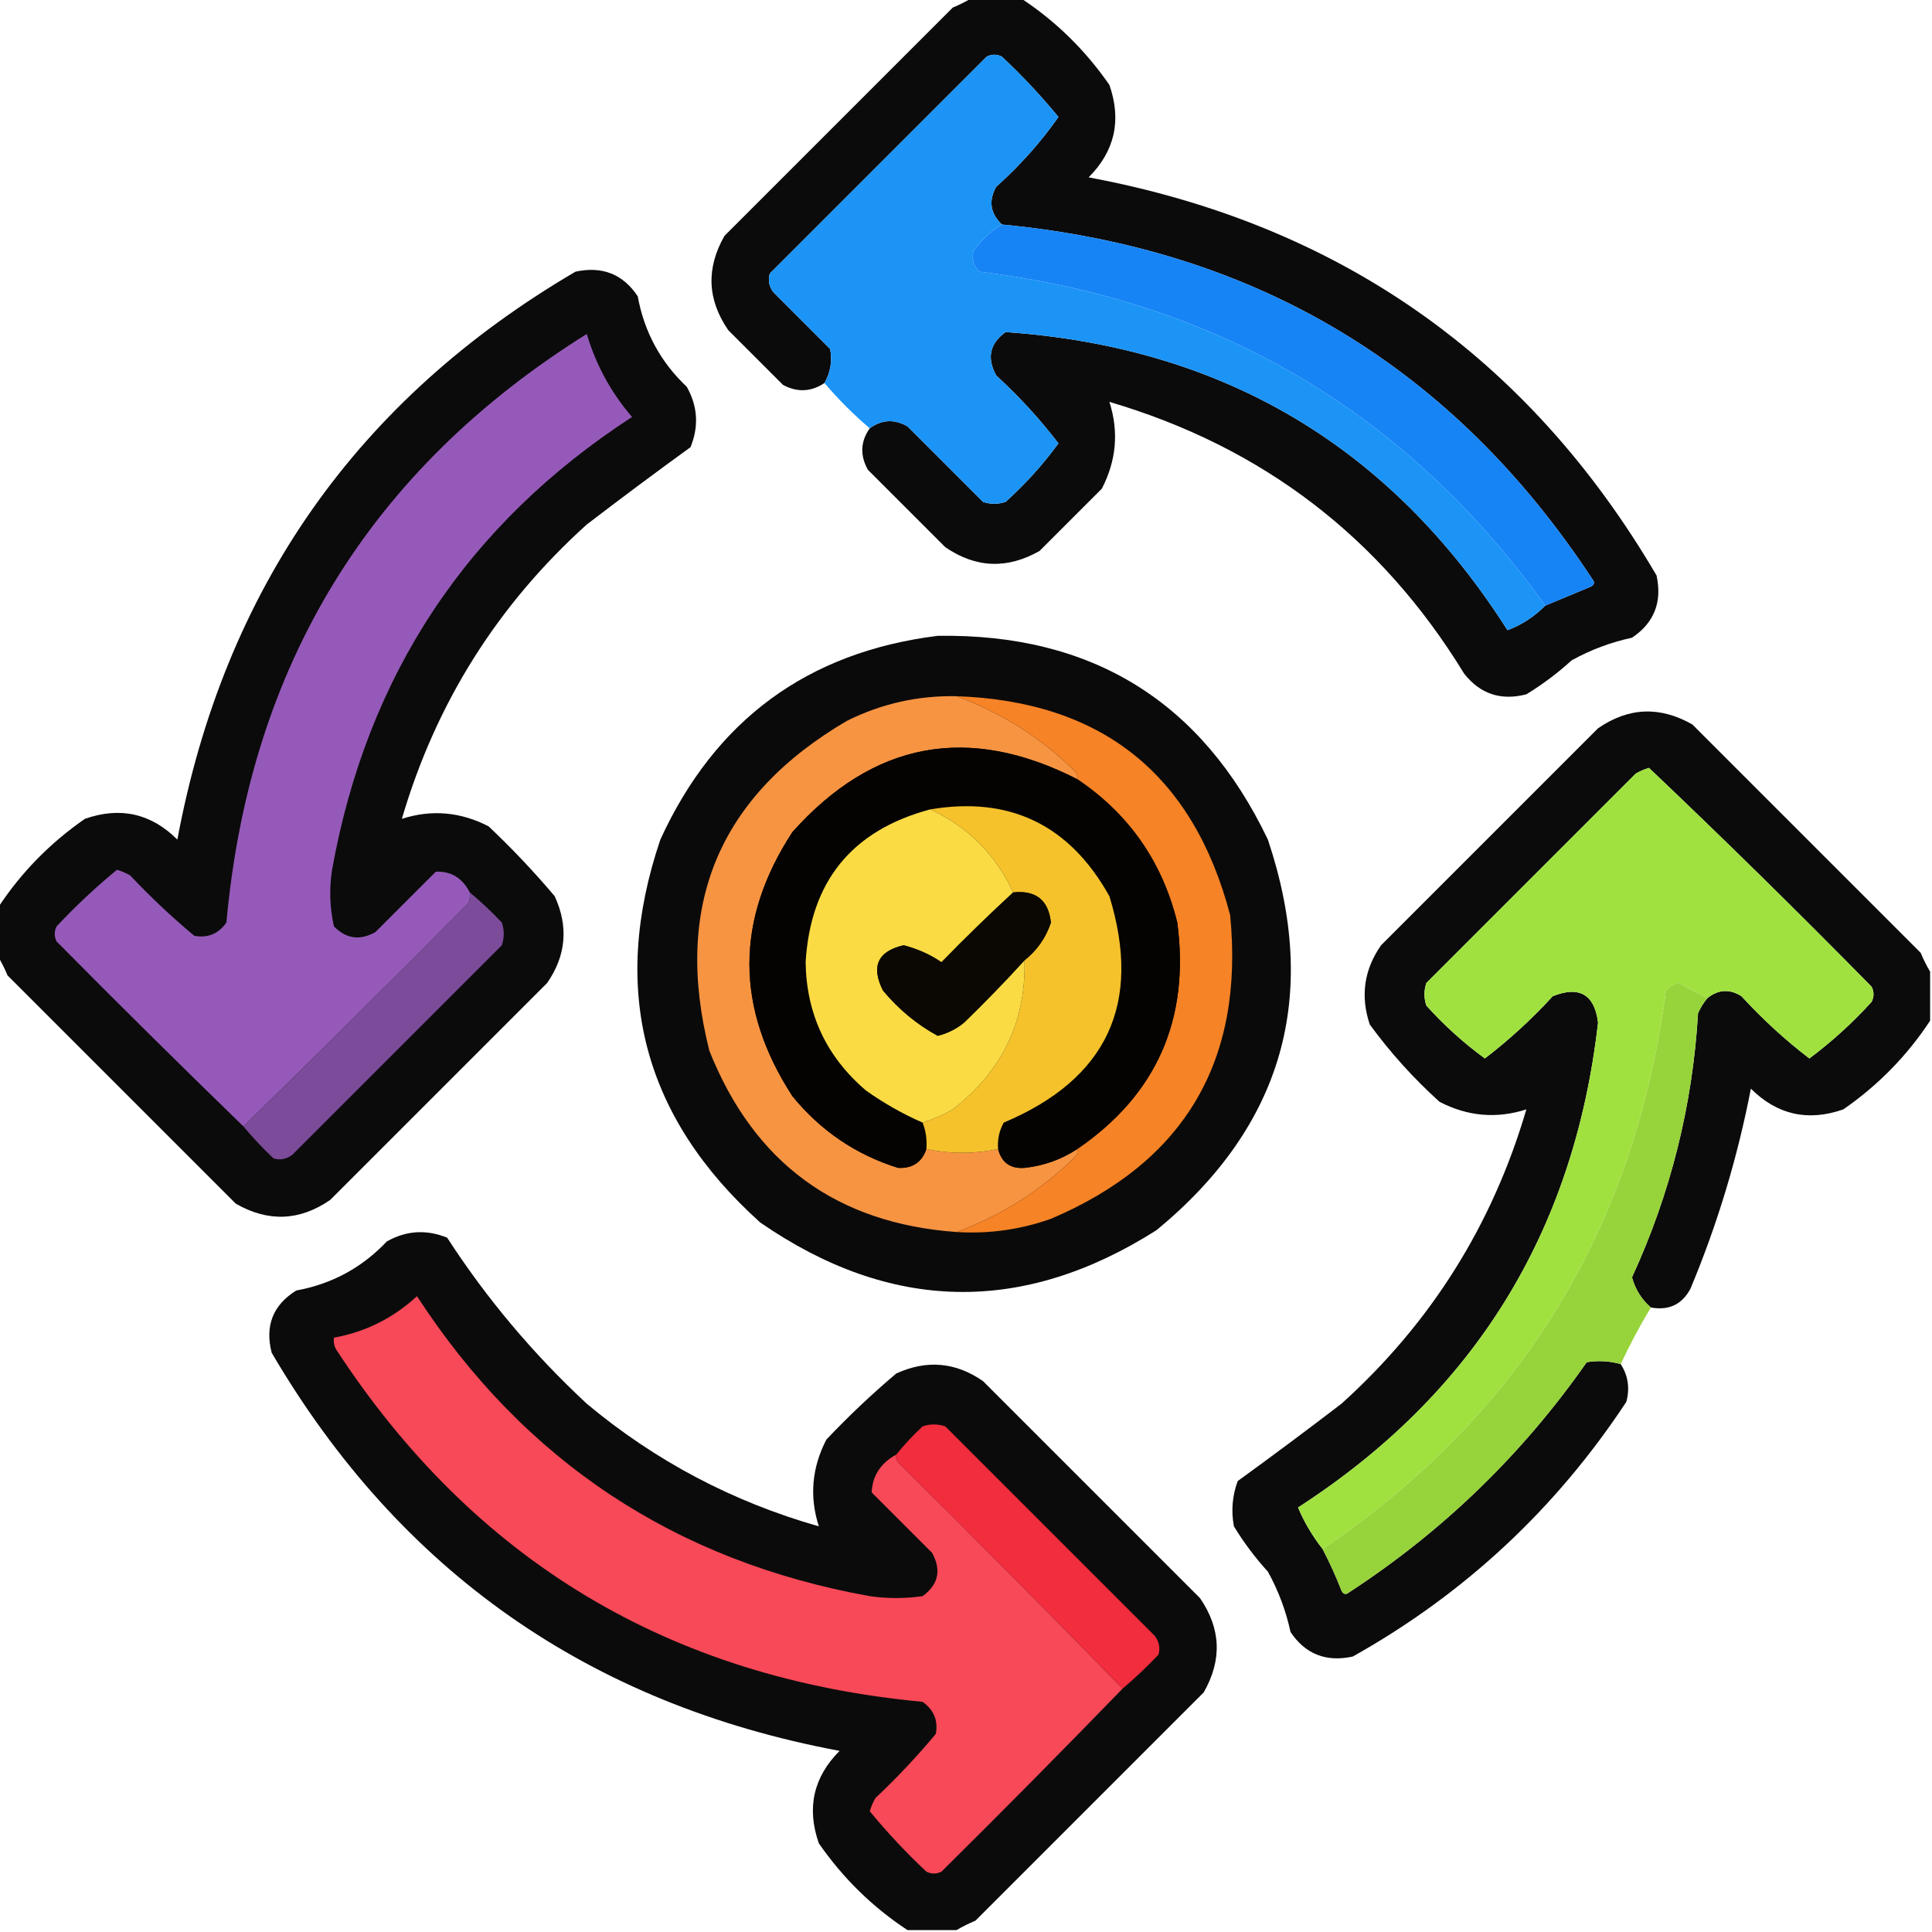 <?xml version="1.0" encoding="UTF-8"?>
<!DOCTYPE svg PUBLIC "-//W3C//DTD SVG 1.1//EN" "http://www.w3.org/Graphics/SVG/1.1/DTD/svg11.dtd">
<svg xmlns="http://www.w3.org/2000/svg" version="1.1" width="512px" height="512px" style="shape-rendering:geometricPrecision; text-rendering:geometricPrecision; image-rendering:optimizeQuality; fill-rule:evenodd; clip-rule:evenodd" xmlns:xlink="http://www.w3.org/1999/xlink">
<g><path style="opacity:0.957" fill="#000102" d="M 257.5,-0.5 C 261.833,-0.5 266.167,-0.5 270.5,-0.5C 279.764,5.596 287.597,13.263 294,22.5C 297.276,31.874 295.442,40.041 288.5,47C 354.869,59.404 405.036,94.571 439,152.5C 440.54,159.561 438.373,165.061 432.5,169C 426.868,170.211 421.534,172.211 416.5,175C 412.783,178.385 408.783,181.385 404.5,184C 397.746,185.749 392.246,183.916 388,178.5C 365.956,142.466 334.623,118.466 294,106.5C 296.527,114.378 295.86,122.045 292,129.5C 286.5,135 281,140.5 275.5,146C 266.925,150.884 258.592,150.551 250.5,145C 243.667,138.167 236.833,131.333 230,124.5C 227.866,120.647 228.033,116.98 230.5,113.5C 233.685,111.168 237.019,111.001 240.5,113C 247.167,119.667 253.833,126.333 260.5,133C 262.5,133.667 264.5,133.667 266.5,133C 271.752,128.254 276.418,123.087 280.5,117.5C 275.583,111.078 270.083,105.078 264,99.5C 261.465,94.859 262.299,91.025 266.5,88C 324.193,92.007 368.526,118.34 399.5,167C 403.22,165.627 406.553,163.46 409.5,160.5C 413.479,158.846 417.479,157.179 421.5,155.5C 422.521,154.998 422.688,154.332 422,153.5C 385.045,97.256 332.878,65.923 265.5,59.5C 262.425,56.539 261.925,53.206 264,49.5C 270.255,43.917 275.755,37.75 280.5,31C 275.879,25.377 270.879,20.044 265.5,15C 264.167,14.333 262.833,14.333 261.5,15C 242.333,34.167 223.167,53.333 204,72.5C 203.48,74.289 203.813,75.956 205,77.5C 210,82.5 215,87.5 220,92.5C 220.597,95.681 220.097,98.681 218.5,101.5C 214.948,103.868 211.281,104.035 207.5,102C 202.667,97.167 197.833,92.333 193,87.5C 187.426,79.41 187.093,71.077 192,62.5C 212.167,42.333 232.333,22.167 252.5,2C 254.315,1.243 255.981,0.41 257.5,-0.5 Z"/></g>
<g><path style="opacity:1" fill="#1b94f6" d="M 265.5,59.5 C 262.59,61.239 260.09,63.572 258,66.5C 257.464,68.567 257.964,70.401 259.5,72C 322.709,79.748 372.709,109.248 409.5,160.5C 406.553,163.46 403.22,165.627 399.5,167C 368.526,118.34 324.193,92.007 266.5,88C 262.299,91.025 261.465,94.859 264,99.5C 270.083,105.078 275.583,111.078 280.5,117.5C 276.418,123.087 271.752,128.254 266.5,133C 264.5,133.667 262.5,133.667 260.5,133C 253.833,126.333 247.167,119.667 240.5,113C 237.019,111.001 233.685,111.168 230.5,113.5C 226.167,109.833 222.167,105.833 218.5,101.5C 220.097,98.681 220.597,95.681 220,92.5C 215,87.5 210,82.5 205,77.5C 203.813,75.956 203.48,74.289 204,72.5C 223.167,53.333 242.333,34.167 261.5,15C 262.833,14.333 264.167,14.333 265.5,15C 270.879,20.044 275.879,25.377 280.5,31C 275.755,37.75 270.255,43.917 264,49.5C 261.925,53.206 262.425,56.539 265.5,59.5 Z"/></g>
<g><path style="opacity:1" fill="#1684f5" d="M 265.5,59.5 C 332.878,65.923 385.045,97.256 422,153.5C 422.688,154.332 422.521,154.998 421.5,155.5C 417.479,157.179 413.479,158.846 409.5,160.5C 372.709,109.248 322.709,79.748 259.5,72C 257.964,70.401 257.464,68.567 258,66.5C 260.09,63.572 262.59,61.239 265.5,59.5 Z"/></g>
<g><path style="opacity:0.957" fill="#010001" d="M -0.5,253.5 C -0.5,249.167 -0.5,244.833 -0.5,240.5C 5.596,231.236 13.263,223.403 22.5,217C 31.874,213.724 40.041,215.558 47,222.5C 59.404,156.131 94.571,105.964 152.5,72C 159.561,70.46 165.061,72.627 169,78.5C 170.729,87.96 175.062,95.96 182,102.5C 184.905,107.651 185.238,112.985 183,118.5C 173.744,125.212 164.577,132.045 155.5,139C 131.82,160.355 115.487,186.355 106.5,217C 114.378,214.473 122.045,215.14 129.5,219C 135.699,224.864 141.532,231.031 147,237.5C 150.7,245.565 150.033,253.232 145,260.5C 125.833,279.667 106.667,298.833 87.5,318C 79.41,323.574 71.077,323.907 62.5,319C 42.333,298.833 22.167,278.667 2,258.5C 1.243,256.685 0.41,255.019 -0.5,253.5 Z"/></g>
<g><path style="opacity:1" fill="#955ab9" d="M 124.5,236.5 C 124.649,237.552 124.483,238.552 124,239.5C 104.299,259.368 84.465,279.035 64.5,298.5C 47.868,282.368 31.368,266.035 15,249.5C 14.333,248.167 14.333,246.833 15,245.5C 20.044,240.121 25.377,235.121 31,230.5C 32.225,230.862 33.391,231.362 34.5,232C 39.865,237.699 45.532,243.033 51.5,248C 55.025,248.658 57.859,247.491 60,244.5C 66.167,176.451 98,124.451 155.5,88.5C 157.945,96.725 161.945,104.059 167.5,110.5C 123.776,138.91 97.276,178.91 88,230.5C 87.219,235.554 87.386,240.554 88.5,245.5C 91.74,248.817 95.407,249.317 99.5,247C 104.833,241.667 110.167,236.333 115.5,231C 119.554,230.85 122.554,232.683 124.5,236.5 Z"/></g>
<g><path style="opacity:0.959" fill="#020100" d="M 248.5,168.5 C 289.33,167.868 318.497,185.868 336,222.5C 349.87,263.866 340.036,298.366 306.5,326C 271.066,348.493 236.066,347.827 201.5,324C 170.385,296.042 161.552,262.209 175,222.5C 189.526,190.793 214.026,172.793 248.5,168.5 Z"/></g>
<g><path style="opacity:1" fill="#f79442" d="M 253.5,184.5 C 265.389,188.872 275.889,195.538 285,204.5C 285.464,205.094 285.631,205.761 285.5,206.5C 256.652,191.789 231.486,196.455 210,220.5C 194.807,243.757 194.807,267.09 210,290.5C 217.492,299.677 226.825,306.01 238,309.5C 241.82,309.682 244.32,308.015 245.5,304.5C 251.833,305.833 258.167,305.833 264.5,304.5C 265.444,308.111 267.777,309.777 271.5,309.5C 276.584,308.956 281.25,307.29 285.5,304.5C 285.631,305.239 285.464,305.906 285,306.5C 275.889,315.462 265.389,322.128 253.5,326.5C 221.7,324.212 199.867,308.212 188,278.5C 178.298,240.085 190.464,210.918 224.5,191C 233.641,186.465 243.308,184.298 253.5,184.5 Z"/></g>
<g><path style="opacity:1" fill="#f68326" d="M 253.5,184.5 C 292.029,185.861 316.196,205.195 326,242.5C 329.792,281.104 313.958,307.937 278.5,323C 270.403,325.866 262.07,327.033 253.5,326.5C 265.389,322.128 275.889,315.462 285,306.5C 285.464,305.906 285.631,305.239 285.5,304.5C 306.527,290.095 315.361,270.095 312,244.5C 308.022,228.37 299.188,215.703 285.5,206.5C 285.631,205.761 285.464,205.094 285,204.5C 275.889,195.538 265.389,188.872 253.5,184.5 Z"/></g>
<g><path style="opacity:0.956" fill="#010100" d="M 511.5,257.5 C 511.5,261.833 511.5,266.167 511.5,270.5C 505.404,279.764 497.737,287.597 488.5,294C 479.126,297.276 470.959,295.442 464,288.5C 460.479,306.73 455.145,324.396 448,341.5C 445.78,345.692 442.28,347.359 437.5,346.5C 435.032,344.359 433.366,341.692 432.5,338.5C 442.721,316.283 448.554,292.95 450,268.5C 450.662,267.016 451.496,265.683 452.5,264.5C 455.384,262.195 458.384,262.029 461.5,264C 467.078,270.083 473.078,275.583 479.5,280.5C 485.421,276.084 490.921,271.084 496,265.5C 496.667,264.167 496.667,262.833 496,261.5C 476.626,241.792 456.96,222.459 437,203.5C 435.775,203.862 434.609,204.362 433.5,205C 415,223.5 396.5,242 378,260.5C 377.333,262.5 377.333,264.5 378,266.5C 382.746,271.752 387.913,276.418 393.5,280.5C 399.922,275.583 405.922,270.083 411.5,264C 418.57,261.199 422.57,263.532 423.5,271C 417.174,326.517 390.674,369.35 344,399.5C 345.597,403.34 347.764,407.006 350.5,410.5C 352.354,414.053 354.021,417.72 355.5,421.5C 356.002,422.521 356.668,422.688 357.5,422C 382.414,405.754 403.414,385.42 420.5,361C 423.531,360.505 426.531,360.671 429.5,361.5C 431.463,364.518 431.963,367.851 431,371.5C 412.264,399.905 388.098,422.405 358.5,439C 351.439,440.54 345.939,438.373 342,432.5C 340.789,426.868 338.789,421.534 336,416.5C 332.615,412.783 329.615,408.783 327,404.5C 326.233,400.406 326.566,396.406 328,392.5C 337.256,385.788 346.423,378.955 355.5,372C 379.18,350.645 395.513,324.645 404.5,294C 396.622,296.527 388.955,295.86 381.5,292C 374.593,285.764 368.427,278.931 363,271.5C 360.483,263.966 361.483,256.966 366,250.5C 385.167,231.333 404.333,212.167 423.5,193C 431.59,187.426 439.923,187.093 448.5,192C 468.667,212.167 488.833,232.333 509,252.5C 509.757,254.315 510.59,255.981 511.5,257.5 Z"/></g>
<g><path style="opacity:1" fill="#050301" d="M 285.5,206.5 C 299.188,215.703 308.022,228.37 312,244.5C 315.361,270.095 306.527,290.095 285.5,304.5C 281.25,307.29 276.584,308.956 271.5,309.5C 267.777,309.777 265.444,308.111 264.5,304.5C 264.298,302.011 264.798,299.677 266,297.5C 293.408,285.947 302.741,265.947 294,237.5C 283.46,218.612 267.627,210.945 246.5,214.5C 225.781,220.055 214.781,233.555 213.5,255C 213.706,268.746 219.04,280.08 229.5,289C 234.235,292.366 239.235,295.199 244.5,297.5C 245.369,299.717 245.702,302.05 245.5,304.5C 244.32,308.015 241.82,309.682 238,309.5C 226.825,306.01 217.492,299.677 210,290.5C 194.807,267.09 194.807,243.757 210,220.5C 231.486,196.455 256.652,191.789 285.5,206.5 Z"/></g>
<g><path style="opacity:1" fill="#a0e13f" d="M 452.5,264.5 C 449.959,263.312 447.459,261.978 445,260.5C 443.605,260.78 442.438,261.447 441.5,262.5C 433.185,325.725 402.852,375.059 350.5,410.5C 347.764,407.006 345.597,403.34 344,399.5C 390.674,369.35 417.174,326.517 423.5,271C 422.57,263.532 418.57,261.199 411.5,264C 405.922,270.083 399.922,275.583 393.5,280.5C 387.913,276.418 382.746,271.752 378,266.5C 377.333,264.5 377.333,262.5 378,260.5C 396.5,242 415,223.5 433.5,205C 434.609,204.362 435.775,203.862 437,203.5C 456.96,222.459 476.626,241.792 496,261.5C 496.667,262.833 496.667,264.167 496,265.5C 490.921,271.084 485.421,276.084 479.5,280.5C 473.078,275.583 467.078,270.083 461.5,264C 458.384,262.029 455.384,262.195 452.5,264.5 Z"/></g>
<g><path style="opacity:1" fill="#f5c22c" d="M 246.5,214.5 C 267.627,210.945 283.46,218.612 294,237.5C 302.741,265.947 293.408,285.947 266,297.5C 264.798,299.677 264.298,302.011 264.5,304.5C 258.167,305.833 251.833,305.833 245.5,304.5C 245.702,302.05 245.369,299.717 244.5,297.5C 247.223,296.648 249.89,295.481 252.5,294C 265.609,283.825 271.942,270.658 271.5,254.5C 274.814,251.879 277.147,248.546 278.5,244.5C 277.863,238.535 274.53,235.868 268.5,236.5C 263.817,226.423 256.483,219.089 246.5,214.5 Z"/></g>
<g><path style="opacity:1" fill="#fbdb44" d="M 246.5,214.5 C 256.483,219.089 263.817,226.423 268.5,236.5C 262.062,242.436 255.729,248.603 249.5,255C 246.58,252.997 243.247,251.497 239.5,250.5C 232.611,252.091 230.778,256.091 234,262.5C 238.131,267.475 242.965,271.475 248.5,274.5C 251.107,273.863 253.44,272.696 255.5,271C 261.036,265.631 266.37,260.131 271.5,254.5C 271.942,270.658 265.609,283.825 252.5,294C 249.89,295.481 247.223,296.648 244.5,297.5C 239.235,295.199 234.235,292.366 229.5,289C 219.04,280.08 213.706,268.746 213.5,255C 214.781,233.555 225.781,220.055 246.5,214.5 Z"/></g>
<g><path style="opacity:1" fill="#0b0803" d="M 268.5,236.5 C 274.53,235.868 277.863,238.535 278.5,244.5C 277.147,248.546 274.814,251.879 271.5,254.5C 266.37,260.131 261.036,265.631 255.5,271C 253.44,272.696 251.107,273.863 248.5,274.5C 242.965,271.475 238.131,267.475 234,262.5C 230.778,256.091 232.611,252.091 239.5,250.5C 243.247,251.497 246.58,252.997 249.5,255C 255.729,248.603 262.062,242.436 268.5,236.5 Z"/></g>
<g><path style="opacity:1" fill="#7c4b9a" d="M 124.5,236.5 C 127.464,238.962 130.297,241.629 133,244.5C 133.667,246.5 133.667,248.5 133,250.5C 114.5,269 96,287.5 77.5,306C 75.956,307.187 74.289,307.52 72.5,307C 69.629,304.297 66.962,301.464 64.5,298.5C 84.465,279.035 104.299,259.368 124,239.5C 124.483,238.552 124.649,237.552 124.5,236.5 Z"/></g>
<g><path style="opacity:1" fill="#97d33a" d="M 452.5,264.5 C 451.496,265.683 450.662,267.016 450,268.5C 448.554,292.95 442.721,316.283 432.5,338.5C 433.366,341.692 435.032,344.359 437.5,346.5C 434.582,351.333 431.916,356.333 429.5,361.5C 426.531,360.671 423.531,360.505 420.5,361C 403.414,385.42 382.414,405.754 357.5,422C 356.668,422.688 356.002,422.521 355.5,421.5C 354.021,417.72 352.354,414.053 350.5,410.5C 402.852,375.059 433.185,325.725 441.5,262.5C 442.438,261.447 443.605,260.78 445,260.5C 447.459,261.978 449.959,263.312 452.5,264.5 Z"/></g>
<g><path style="opacity:0.957" fill="#020000" d="M 253.5,511.5 C 249.167,511.5 244.833,511.5 240.5,511.5C 231.236,505.404 223.403,497.737 217,488.5C 213.724,479.126 215.558,470.959 222.5,464C 156.131,451.596 105.964,416.429 72,358.5C 70.166,351.345 72.333,345.845 78.5,342C 87.96,340.271 95.96,335.938 102.5,329C 107.651,326.095 112.985,325.762 118.5,328C 128.953,344.131 141.287,358.797 155.5,372C 173.62,387.145 194.12,397.979 217,404.5C 214.473,396.622 215.14,388.955 219,381.5C 224.864,375.301 231.031,369.468 237.5,364C 245.565,360.3 253.232,360.967 260.5,366C 279.667,385.167 298.833,404.333 318,423.5C 323.574,431.59 323.907,439.923 319,448.5C 298.833,468.667 278.667,488.833 258.5,509C 256.685,509.757 255.019,510.59 253.5,511.5 Z"/></g>
<g><path style="opacity:1" fill="#f84958" d="M 237.5,385.5 C 237.369,386.239 237.536,386.906 238,387.5C 258.062,407.395 277.896,427.395 297.5,447.5C 281.702,463.799 265.702,479.965 249.5,496C 248.167,496.667 246.833,496.667 245.5,496C 240.121,490.956 235.121,485.623 230.5,480C 230.862,478.775 231.362,477.609 232,476.5C 237.699,471.135 243.033,465.469 248,459.5C 248.658,455.975 247.491,453.141 244.5,451C 177.39,444.716 125.556,413.549 89,357.5C 88.517,356.552 88.35,355.552 88.5,354.5C 96.9,352.967 104.233,349.3 110.5,343.5C 138.91,387.224 178.91,413.724 230.5,423C 235.167,423.667 239.833,423.667 244.5,423C 248.707,419.93 249.54,416.097 247,411.5C 241.667,406.167 236.333,400.833 231,395.5C 231.203,391.088 233.369,387.754 237.5,385.5 Z"/></g>
<g><path style="opacity:1" fill="#f22d3e" d="M 297.5,447.5 C 277.896,427.395 258.062,407.395 238,387.5C 237.536,386.906 237.369,386.239 237.5,385.5C 239.628,382.87 241.961,380.37 244.5,378C 246.5,377.333 248.5,377.333 250.5,378C 269,396.5 287.5,415 306,433.5C 307.187,435.044 307.52,436.711 307,438.5C 303.964,441.704 300.797,444.704 297.5,447.5 Z"/></g>
</svg>
